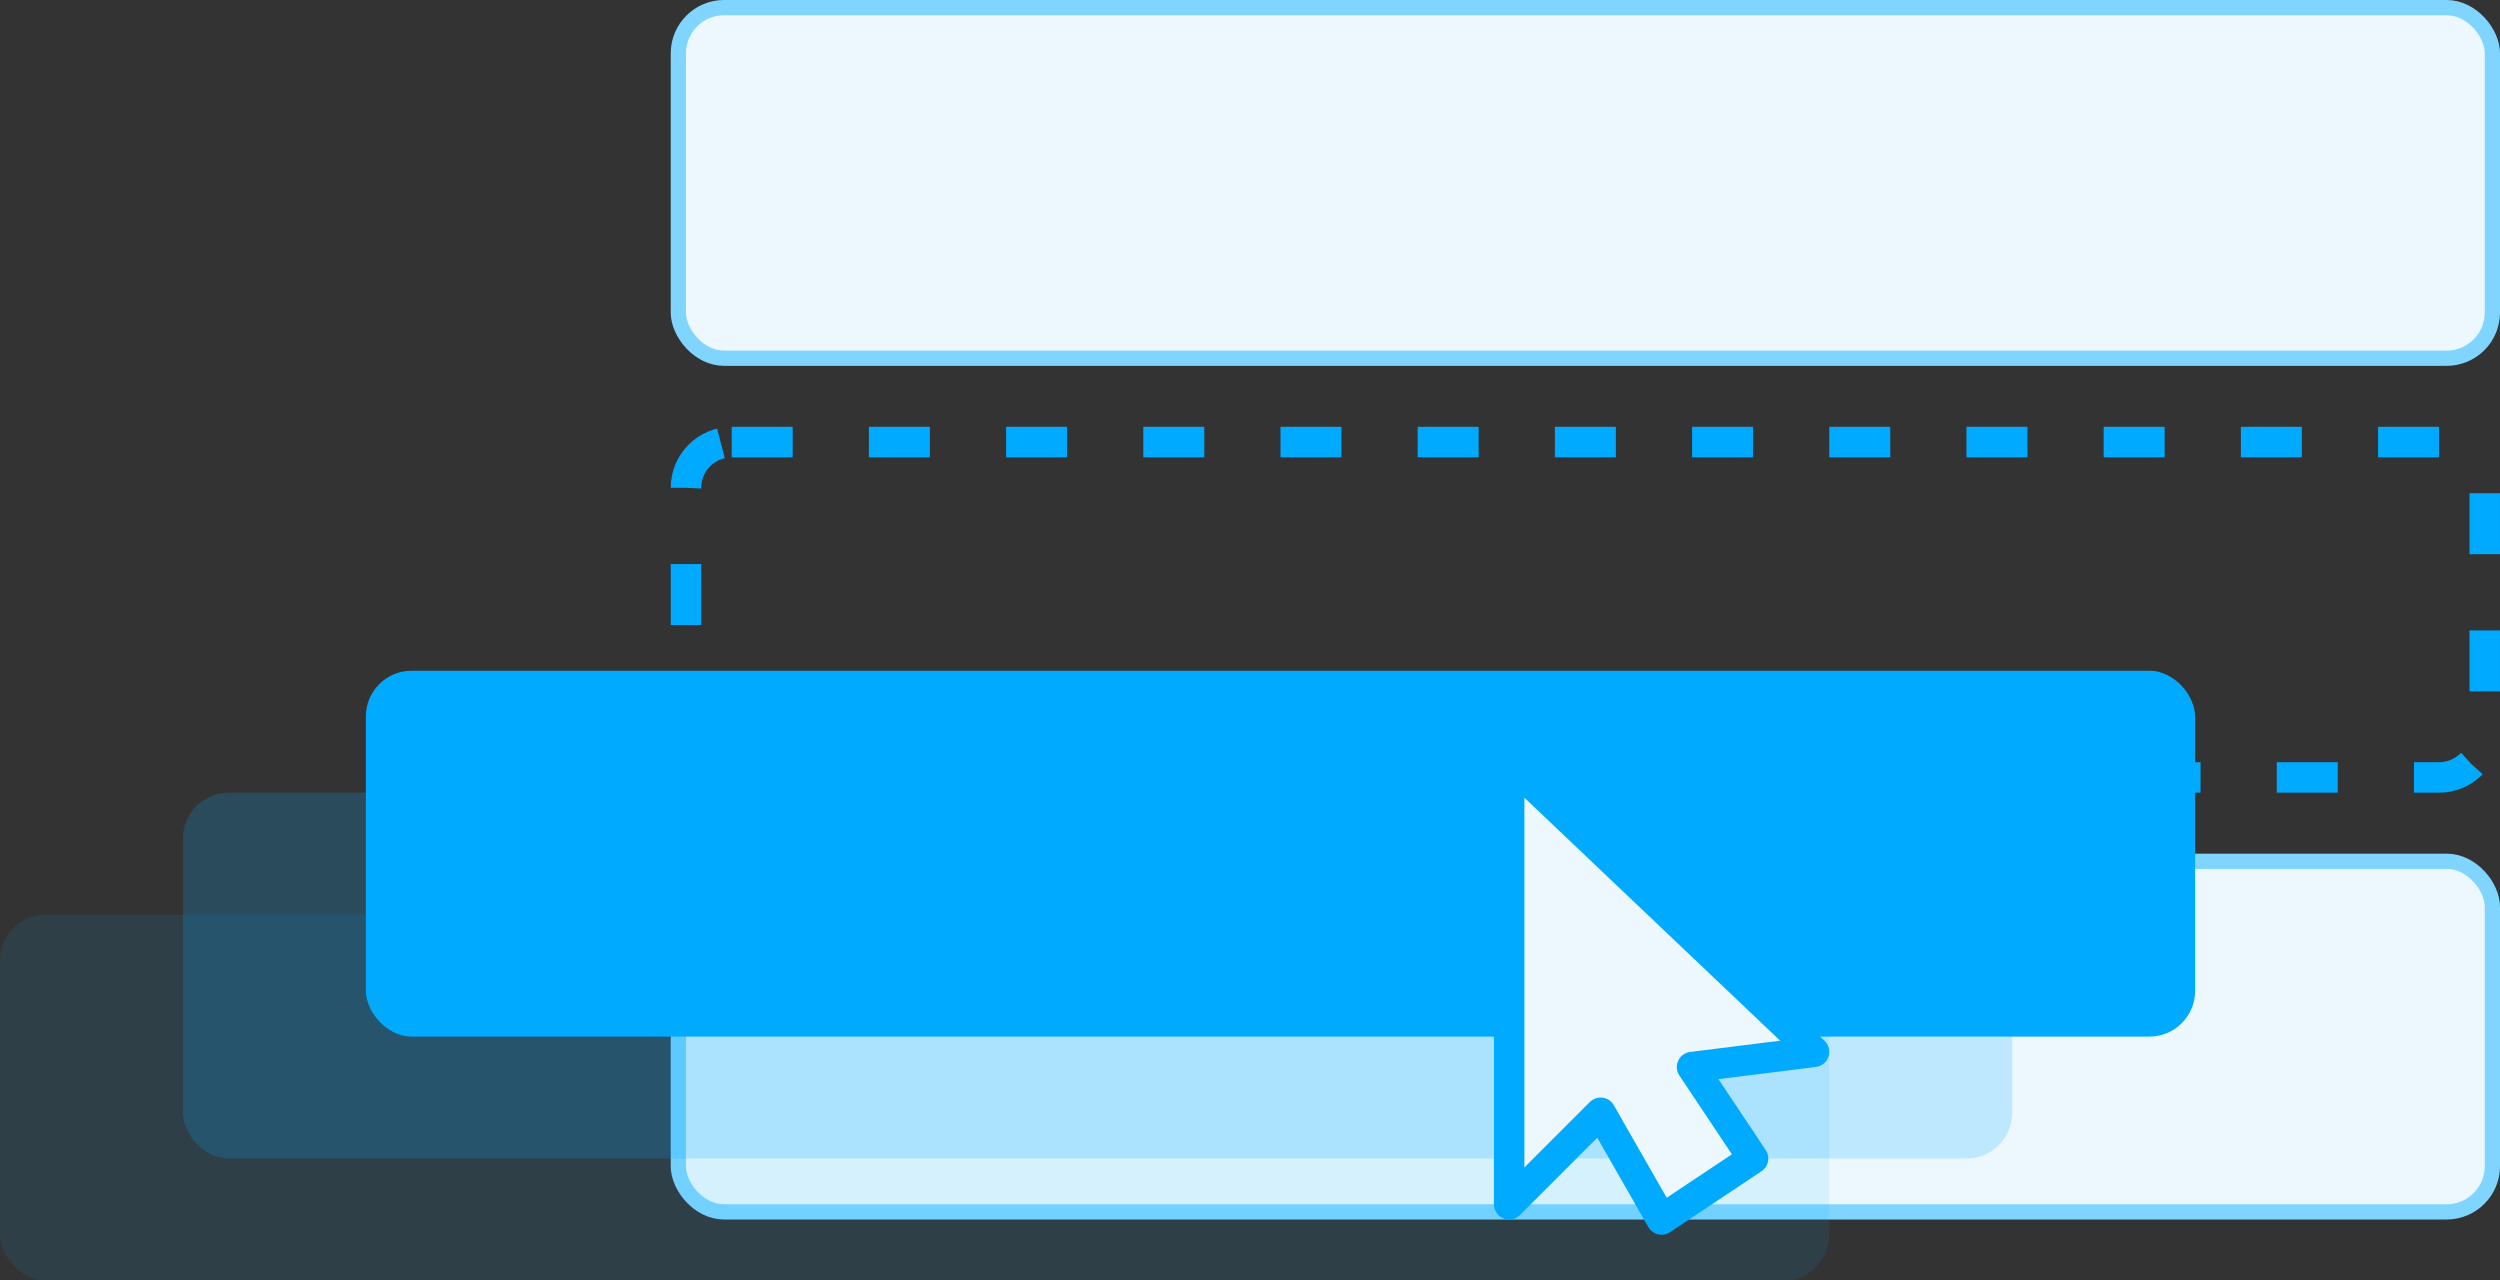 <svg width="164" height="84" viewBox="0 0 164 84" xmlns="http://www.w3.org/2000/svg"><rect x="0" y="0" width="164" height="84" fill="#333333" stroke="none"/><g fill="none" fill-rule="evenodd"><rect stroke="#80D5FF" fill="#EDF8FE" x="44.5" y="56.5" width="119" height="23" rx="3"/><rect stroke="#0AF" stroke-width="2" stroke-dasharray="4,5" x="45" y="29" width="118" height="22" rx="3"/><g transform="translate(0 44)" fill="#0AF"><rect fill-opacity=".1" y="16" width="120" height="24" rx="3"/><rect fill-opacity=".2" x="12" y="8" width="120" height="24" rx="3"/><rect x="24" width="120" height="24" rx="3"/></g><path d="M99 79V50l20 19-8 1 4 6-6 4-4-7-6 6z" stroke="#0AF" stroke-width="2" stroke-linejoin="round" fill="#EDF8FE"/><rect stroke="#80D5FF" fill="#EDF8FE" x="44.5" y=".5" width="119" height="23" rx="3"/></g></svg>